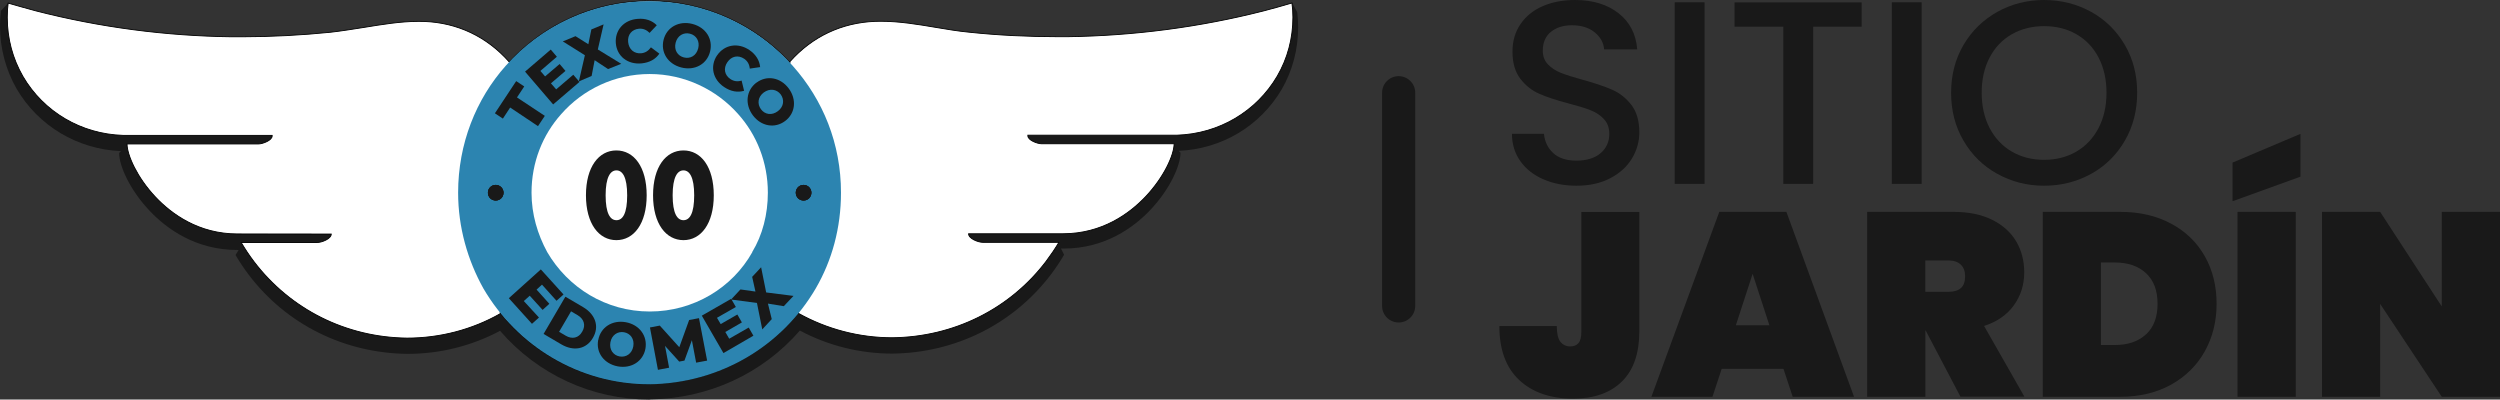 <?xml version="1.0" encoding="UTF-8" standalone="yes"?>
<svg id="Capa_2" data-name="Capa 2" xmlns="http://www.w3.org/2000/svg" width="282.02" height="45.07" xmlns:xlink="http://www.w3.org/1999/xlink" viewBox="0 0 282.02 45.07">
  <rect x="0" y="0" width="282.02" height="45.07" fill="#333333" stroke="none"/>
  <defs>
    <style>
      .cls-1, .cls-2 {
        fill: none;
      }

      .cls-1, .cls-3, .cls-4, .cls-5 {
        stroke-width: 0px;
      }

      .cls-6 {
        clip-path: url(#clippath-1);
      }

      .cls-7 {
        clip-path: url(#clippath);
      }

      .cls-2 {
        stroke: #000;
        stroke-miterlimit: 10;
        stroke-width: .1px;
      }

      .cls-3 {
        fill: #2c84b0;
      }

      .cls-4 {
        fill: #fff;
      }

      .cls-5 {
        fill: #191919;
      }
    </style>
    <clipPath id="clippath">
      <rect class="cls-1" width="282.02" height="45.07"/>
    </clipPath>
    <clipPath id="clippath-1">
      <rect class="cls-1" y="0" width="282.02" height="45.07"/>
    </clipPath>
  </defs>
  <g id="Capa_1-2" data-name="Capa 1">
    <g id="Ilustración_1" data-name="Ilustración 1">
      <g class="cls-7">
        <g class="cls-6">
          <path class="cls-5" d="M174.11,20.23c-1.1-.48-1.97-1.16-2.6-2.05-.63-.88-.95-1.92-.95-3.09h3.61c.08.88.43,1.61,1.05,2.18.62.57,1.49.85,2.62.85s2.07-.28,2.72-.84c.65-.56.98-1.28.98-2.17,0-.69-.2-1.25-.61-1.68-.4-.43-.91-.77-1.51-1-.6-.24-1.43-.49-2.5-.77-1.34-.35-2.43-.71-3.27-1.08-.84-.36-1.55-.93-2.14-1.69-.59-.77-.89-1.79-.89-3.06,0-1.18.29-2.21.89-3.09.59-.88,1.42-1.56,2.48-2.03C175.05.24,176.29,0,177.69,0c1.99,0,3.62.5,4.89,1.49,1.27.99,1.98,2.35,2.11,4.08h-3.73c-.06-.75-.41-1.38-1.06-1.92-.65-.53-1.51-.8-2.57-.8-.97,0-1.76.25-2.37.74-.61.49-.92,1.2-.92,2.12,0,.63.19,1.15.58,1.55.38.4.87.72,1.46.96.59.23,1.4.49,2.43.77,1.36.37,2.47.75,3.33,1.12.86.37,1.59.95,2.19,1.72.6.78.9,1.81.9,3.11,0,1.04-.28,2.02-.84,2.95s-1.38,1.66-2.45,2.22c-1.07.56-2.34.84-3.8.84-1.38,0-2.62-.24-3.72-.72"/>
          <path class="cls-5" d="M225.31,19.61c-1.61-.89-2.88-2.14-3.81-3.74-.94-1.6-1.4-3.4-1.4-5.41s.47-3.8,1.4-5.39c.93-1.59,2.21-2.83,3.81-3.73C226.92.45,228.68,0,230.59,0s3.7.45,5.31,1.34c1.61.89,2.87,2.14,3.8,3.73.93,1.59,1.39,3.39,1.39,5.39s-.46,3.81-1.39,5.41c-.93,1.6-2.19,2.85-3.8,3.74-1.61.89-3.38,1.34-5.31,1.34s-3.67-.45-5.28-1.34M234.23,17.1c1.06-.62,1.9-1.5,2.5-2.65.6-1.15.9-2.48.9-3.99s-.3-2.84-.9-3.98c-.6-1.14-1.43-2.01-2.5-2.62-1.06-.61-2.28-.91-3.64-.91s-2.57.31-3.64.91c-1.06.61-1.9,1.48-2.5,2.62-.6,1.14-.9,2.47-.9,3.98s.3,2.84.9,3.99c.6,1.15,1.43,2.03,2.5,2.65,1.07.62,2.28.93,3.64.93s2.57-.31,3.64-.93"/>
          <path class="cls-5" d="M184.93,23.9v13.47c0,2.49-.66,4.39-1.97,5.67-1.31,1.29-3.15,1.93-5.51,1.93-2.54,0-4.57-.7-6.06-2.09-1.5-1.39-2.25-3.43-2.25-6.1h6.48c0,.85.14,1.44.41,1.78s.65.52,1.12.52c.39,0,.7-.13.92-.38.22-.26.32-.7.32-1.32v-13.47h6.54Z"/>
          <path class="cls-5" d="M201.2,41.61h-6.98l-1.04,3.15h-6.89l7.66-20.86h7.57l7.63,20.86h-6.92l-1.04-3.15ZM199.6,36.69l-1.89-5.8-1.89,5.8h3.79Z"/>
          <path class="cls-5" d="M221.16,44.76l-3.93-7.48h-.03v7.48h-6.57v-20.86h9.76c1.7,0,3.14.3,4.35.9,1.2.6,2.1,1.41,2.71,2.44.6,1.03.9,2.19.9,3.49,0,1.39-.39,2.63-1.17,3.71-.78,1.08-1.9,1.86-3.36,2.33l4.55,7.98h-7.21ZM217.19,32.92h2.6c.63,0,1.1-.14,1.42-.43.32-.28.47-.73.47-1.34,0-.55-.16-.98-.49-1.3-.33-.31-.79-.47-1.4-.47h-2.6v3.54Z"/>
          <path class="cls-5" d="M244.92,25.23c1.65.88,2.91,2.11,3.8,3.68.89,1.57,1.33,3.36,1.33,5.36s-.45,3.77-1.33,5.36c-.89,1.59-2.15,2.84-3.8,3.76-1.65.91-3.56,1.37-5.75,1.37h-8.73v-20.86h8.73c2.19,0,4.1.44,5.75,1.33M242.09,37.72c.87-.8,1.3-1.95,1.3-3.45s-.43-2.64-1.3-3.45c-.87-.81-2.04-1.21-3.52-1.21h-1.57v9.31h1.57c1.48,0,2.65-.4,3.52-1.21"/>
          <path class="cls-5" d="M259.51,19.93l-7.66,2.77v-4.36l7.66-3.24v4.83ZM258.98,44.76h-6.57v-20.86h6.57v20.86Z"/>
          <path class="cls-5" d="M73.28,45.07c-6.49,0-12.6-2.81-16.87-7.75-3.2,1.71-6.8,2.6-10.44,2.6-7.13-.08-13.66-3.32-17.9-8.91-.54-.71-1.04-1.46-1.5-2.24l.35-.57h-.15c-4.71,0-7.98-2.4-9.89-4.42-2.26-2.39-3.44-5.09-3.44-6.52l.21-.21c-4.92-.21-9.32-2.84-11.78-7.04C.66,7.9,0,5.45,0,2.95,0,2.38.03,1.79.1,1.22L.92.35l.08.28c1.02.29,2.07.59,3.16.87,7.18,1.84,14.6,2.82,22.05,2.92h1.08s6.62-.09,9.9-.43c1.22-.13,2.47-.33,3.7-.54,2.06-.35,4.19-.7,6.3-.7.24,0,.47,0,.71.01,3.7.14,6.99,7.17,9.58,9.8,4.17-4.17,27.45-4.17,31.64.01,2.59-2.66,5.88-9.69,9.6-9.83.22-.01.46-.01.7-.01,2.13,0,4.24.35,6.3.7,1.21.21,2.47.42,3.7.54,3.28.35,9.9.58,9.9.58h1.23c7.36-.1,14.69-1.06,21.79-2.89,1.06-.28,2.11-.57,3.12-.86l.31-.47.57,1.05c.07.57.1,1.13.1,1.71,0,2.49-.64,4.89-1.84,6.97-2.44,4.16-6.78,6.75-11.64,6.96l.21.21c0,1.42-1.17,4.09-3.4,6.45-1.89,1.99-5.12,4.36-9.78,4.36h-.3l.35.7c-.46.78-.96,1.53-1.5,2.24-4.24,5.58-10.76,8.83-17.88,8.91-3.64,0-7.23-.89-10.43-2.6-4.23,4.88-10.36,7.69-16.92,7.76"/>
          <path class="cls-4" d="M73.23,43.31c-6.51,0-12.62-2.91-16.77-7.98l-.03-.04v.1c-3.19,1.81-6.82,2.75-10.51,2.75-6.88-.08-13.17-3.23-17.28-8.64-.54-.71-1.01-1.43-1.43-2.14h8.54c.56,0,1.62-.43,1.62-.96h0s-10.59-.01-10.59-.01c-4.4,0-7.46-2.27-9.25-4.17-2.07-2.2-3.19-4.72-3.2-5.98h14.81c.51,0,1.56-.42,1.56-.9v-.07H13.87c-4.72-.15-8.94-2.64-11.28-6.64C1.42,6.6.82,4.35.82,1.96c0-.58.03-1.11.1-1.61.99.29,2.04.58,3.14.88,7.2,1.85,14.63,2.83,22.09,2.92h1.11c3.38,0,6.74-.18,10.01-.51,1.25-.14,2.52-.35,3.74-.54,2.04-.33,4.15-.69,6.23-.69.21,0,.43,0,.62.01,3.74.14,7.06,1.71,9.58,4.56h.01s.01,0,.01,0C61.53,2.6,67.28.1,73.24.1s11.76,2.51,15.84,6.92l.03.03v-.1c2.51-2.82,5.82-4.39,9.6-4.54.22-.01.46-.01.68-.01,2.06,0,4.17.35,6.18.69,1.23.21,2.49.42,3.73.54,3.29.35,6.66.51,10.03.51h1.11c7.49-.1,14.94-1.08,22.15-2.92,1.03-.28,2.1-.56,3.15-.88.07.49.11,1,.11,1.61,0,2.39-.6,4.64-1.77,6.65-2.35,4-6.59,6.5-11.31,6.65h-16.82v.07c0,.49,1.06.9,1.57.9h14.93c-.01,1.27-1.14,3.77-3.23,5.98-1.81,1.9-4.89,4.17-9.32,4.17h-10.64c0,.54,1.08.97,1.63.97h8.56c-.42.71-.91,1.43-1.44,2.14-4.1,5.4-10.44,8.55-17.37,8.62-3.71,0-7.36-.96-10.57-2.75v-.08l-.03.04c-4.13,5.02-10.26,7.91-16.83,7.98"/>
          <path class="cls-2" d="M73.23,43.31c-6.51,0-12.62-2.91-16.77-7.98l-.03-.04v.1c-3.19,1.81-6.82,2.75-10.51,2.75-6.88-.08-13.17-3.23-17.28-8.64-.54-.71-1.01-1.43-1.43-2.14h8.54c.56,0,1.62-.43,1.62-.96h0s-10.59-.01-10.59-.01c-4.4,0-7.46-2.27-9.25-4.17-2.07-2.2-3.19-4.72-3.2-5.98h14.81c.51,0,1.56-.42,1.56-.9v-.07H13.87c-4.72-.15-8.94-2.64-11.28-6.64C1.42,6.6.82,4.35.82,1.96c0-.58.03-1.11.1-1.61.99.29,2.04.58,3.14.88,7.2,1.85,14.63,2.83,22.09,2.92h1.11c3.38,0,6.74-.18,10.01-.51,1.25-.14,2.52-.35,3.74-.54,2.04-.33,4.15-.69,6.23-.69.21,0,.43,0,.62.01,3.74.14,7.06,1.71,9.58,4.56h.01s.01,0,.01,0C61.53,2.6,67.28.1,73.24.1s11.76,2.51,15.84,6.92l.03.03v-.1c2.51-2.82,5.82-4.39,9.6-4.54.22-.01.46-.01.68-.01,2.06,0,4.17.35,6.18.69,1.23.21,2.49.42,3.73.54,3.29.35,6.66.51,10.03.51h1.11c7.49-.1,14.94-1.08,22.15-2.92,1.03-.28,2.1-.56,3.15-.88.07.49.11,1,.11,1.61,0,2.39-.6,4.64-1.77,6.65-2.35,4-6.59,6.5-11.31,6.65h-16.82v.07c0,.49,1.06.9,1.57.9h14.93c-.01,1.27-1.14,3.77-3.23,5.98-1.81,1.9-4.89,4.17-9.32,4.17h-10.64c0,.54,1.08.97,1.63.97h8.56c-.42.71-.91,1.43-1.44,2.14-4.1,5.4-10.44,8.55-17.37,8.62-3.71,0-7.36-.96-10.57-2.75v-.08l-.03.04c-4.13,5.02-10.26,7.91-16.83,7.98Z"/>
          <path class="cls-3" d="M92.02,32.54c1.85-3.18,2.85-6.86,2.85-10.8,0-5.52-2.02-10.47-5.45-14.32C85.49,2.98,79.7.13,73.24.13s-12.25,2.84-16.19,7.29c-3.35,3.77-5.37,8.79-5.37,14.32,0,3.92,1.08,7.62,2.85,10.8,3.77,6.45,10.74,10.81,18.72,10.81,8.04-.1,14.99-4.35,18.77-10.81"/>
          <path class="cls-4" d="M84.85,28.44c1.17-1.92,1.77-4.27,1.77-6.7,0-3.43-1.26-6.54-3.35-8.87-2.43-2.75-6.03-4.52-9.98-4.52s-7.55,1.75-9.98,4.52c-2.1,2.35-3.35,5.44-3.35,8.87,0,2.43.68,4.69,1.77,6.7,2.35,4.02,6.62,6.7,11.57,6.7s9.32-2.68,11.57-6.7"/>
          <path class="cls-5" d="M63.78,33.47l1.99,1.17c1.39.82,1.88,2.18,1.11,3.48-.75,1.29-2.18,1.54-3.57.72l-1.99-1.17,2.46-4.2ZM63.82,37.87c.71.42,1.45.28,1.86-.46.43-.72.19-1.43-.51-1.85l-.75-.44-1.35,2.31.75.44Z"/>
          <path class="cls-5" d="M67.49,38.35c.26-1.43,1.58-2.28,3.11-2,1.53.28,2.46,1.54,2.21,2.98-.26,1.43-1.59,2.28-3.12,2-1.54-.29-2.48-1.54-2.21-2.98M71.44,39.08c.15-.83-.32-1.47-1.04-1.6s-1.39.31-1.54,1.13c-.15.83.32,1.47,1.04,1.6.72.13,1.39-.31,1.54-1.13"/>
          <path class="cls-5" d="M69.47,4.88c-.12-1.47.9-2.63,2.45-2.75.89-.08,1.64.18,2.17.72l-.81.86c-.33-.33-.72-.51-1.2-.47-.79.07-1.31.67-1.22,1.5.08.83.68,1.34,1.47,1.27.46-.04.82-.28,1.1-.67l.95.71c-.42.63-1.11,1.01-2,1.1-1.56.15-2.78-.79-2.91-2.27"/>
          <path class="cls-5" d="M74.86,4.48c.36-1.42,1.74-2.17,3.25-1.78,1.52.39,2.35,1.71,1.99,3.13-.36,1.42-1.74,2.17-3.25,1.78-1.52-.39-2.35-1.72-1.99-3.13M78.76,5.47c.21-.82-.21-1.49-.93-1.67-.71-.18-1.4.21-1.61,1.01-.21.82.21,1.49.93,1.67s1.4-.19,1.61-1.02"/>
          <path class="cls-5" d="M80.9,6.24c.83-1.22,2.36-1.46,3.63-.6.74.5,1.15,1.18,1.22,1.93l-1.17.17c-.04-.47-.25-.85-.63-1.11-.67-.45-1.43-.31-1.9.39-.47.69-.32,1.46.35,1.9.39.26.81.31,1.26.17l.28,1.15c-.72.22-1.5.08-2.25-.42-1.28-.85-1.63-2.35-.79-3.59"/>
          <path class="cls-5" d="M85.33,9.33c1.17-.88,2.71-.6,3.64.64.93,1.25.76,2.81-.4,3.68-1.17.88-2.71.6-3.64-.64-.93-1.25-.76-2.81.4-3.69M87.75,12.54c.67-.5.76-1.29.32-1.89-.44-.58-1.22-.72-1.91-.22-.67.5-.76,1.29-.32,1.89.44.6,1.22.74,1.91.22"/>
          <path class="cls-5" d="M55.92,20.86c.48,0,.88.39.88.88s-.39.88-.88.88-.88-.39-.88-.88.39-.88.88-.88"/>
          <path class="cls-5" d="M55.92,20.86c.48,0,.88.39.88.88s-.39.88-.88.88-.88-.39-.88-.88.39-.88.88-.88"/>
          <path class="cls-5" d="M55.92,20.86c.48,0,.88.39.88.88s-.39.88-.88.88-.88-.39-.88-.88.39-.88.88-.88"/>
          <path class="cls-5" d="M90.65,20.86c.48,0,.88.39.88.88s-.39.88-.88.88-.88-.39-.88-.88.39-.88.88-.88"/>
          <path class="cls-5" d="M90.65,20.86c.48,0,.88.39.88.88s-.39.88-.88.88-.88-.39-.88-.88.39-.88.88-.88"/>
          <path class="cls-5" d="M90.65,20.86c.48,0,.88.39.88.88s-.39.88-.88.88-.88-.39-.88-.88.39-.88.88-.88"/>
          <path class="cls-5" d="M66.1,22.03c0-3.21,1.45-5.06,3.43-5.06s3.42,1.85,3.42,5.06-1.45,5.06-3.42,5.06-3.43-1.85-3.43-5.06M70.75,22.03c0-2.04-.52-2.81-1.21-2.81s-1.22.77-1.22,2.81.51,2.81,1.22,2.81,1.21-.76,1.21-2.81"/>
          <path class="cls-5" d="M73.67,22.03c0-3.21,1.45-5.06,3.43-5.06s3.42,1.85,3.42,5.06-1.45,5.06-3.42,5.06-3.43-1.85-3.43-5.06M78.31,22.03c0-2.04-.52-2.81-1.21-2.81s-1.22.77-1.22,2.81.51,2.81,1.22,2.81,1.21-.76,1.21-2.81"/>
          <path class="cls-5" d="M157.78,36.38c-1.04,0-1.87-.84-1.87-1.87V10.46c0-1.03.84-1.87,1.87-1.87s1.87.84,1.87,1.87v24.05c0,1.03-.84,1.87-1.87,1.87"/>
          <rect class="cls-5" x="188.92" y=".26" width="3.37" height="20.48"/>
          <rect class="cls-5" x="213.41" y=".26" width="3.37" height="20.48"/>
          <polygon class="cls-5" points="210.01 .27 210.01 3.01 204.54 3.01 204.54 20.74 201.17 20.74 201.17 3.01 195.67 3.01 195.67 .27 210.01 .27"/>
          <polygon class="cls-5" points="282.02 44.76 275.45 44.76 268.5 34.28 268.5 44.76 261.94 44.76 261.94 23.9 268.5 23.9 275.45 34.57 275.45 23.9 282.02 23.9 282.02 44.76"/>
          <polygon class="cls-5" points="60.8 35.82 60.01 36.53 57.4 33.64 61.01 30.39 63.57 33.22 62.78 33.93 61.14 32.11 60.53 32.67 61.97 34.27 61.21 34.96 59.76 33.36 59.09 33.96 60.8 35.82"/>
          <polygon class="cls-5" points="78.53 40.91 78.05 38.38 77.21 40.68 76.62 40.79 75.02 39.02 75.48 41.48 74.22 41.72 73.32 36.94 74.43 36.73 76.63 39.17 77.74 36.1 78.85 35.89 79.77 40.68 78.53 40.91"/>
          <polygon class="cls-5" points="84.46 36.95 84.99 37.87 81.61 39.83 79.17 35.61 82.48 33.71 83.01 34.63 80.88 35.85 81.3 36.56 83.18 35.48 83.69 36.37 81.82 37.45 82.26 38.21 84.46 36.95"/>
          <polygon class="cls-5" points="88.42 34.54 86.63 34.25 87.06 36 85.99 37.16 85.39 34.18 82.47 33.79 83.53 32.65 85.22 32.89 84.85 31.23 85.86 30.15 86.43 32.99 89.51 33.38 88.42 34.54"/>
          <polygon class="cls-5" points="57.55 12.13 56.73 13.38 55.83 12.78 58.23 9.15 59.14 9.75 58.32 10.99 61.46 13.07 60.69 14.23 57.55 12.13"/>
          <polygon class="cls-5" points="64.67 8.43 65.37 9.24 62.4 11.78 59.23 8.08 62.13 5.59 62.82 6.4 60.96 8 61.49 8.62 63.13 7.22 63.79 8 62.15 9.4 62.74 10.08 64.67 8.43"/>
          <polygon class="cls-5" points="68.59 7.79 67.08 6.79 66.74 8.57 65.3 9.18 65.98 6.23 63.49 4.67 64.92 4.08 66.37 4.99 66.71 3.32 68.09 2.75 67.44 5.58 70.08 7.2 68.59 7.79"/>
        </g>
      </g>
    </g>
  </g>
</svg>
